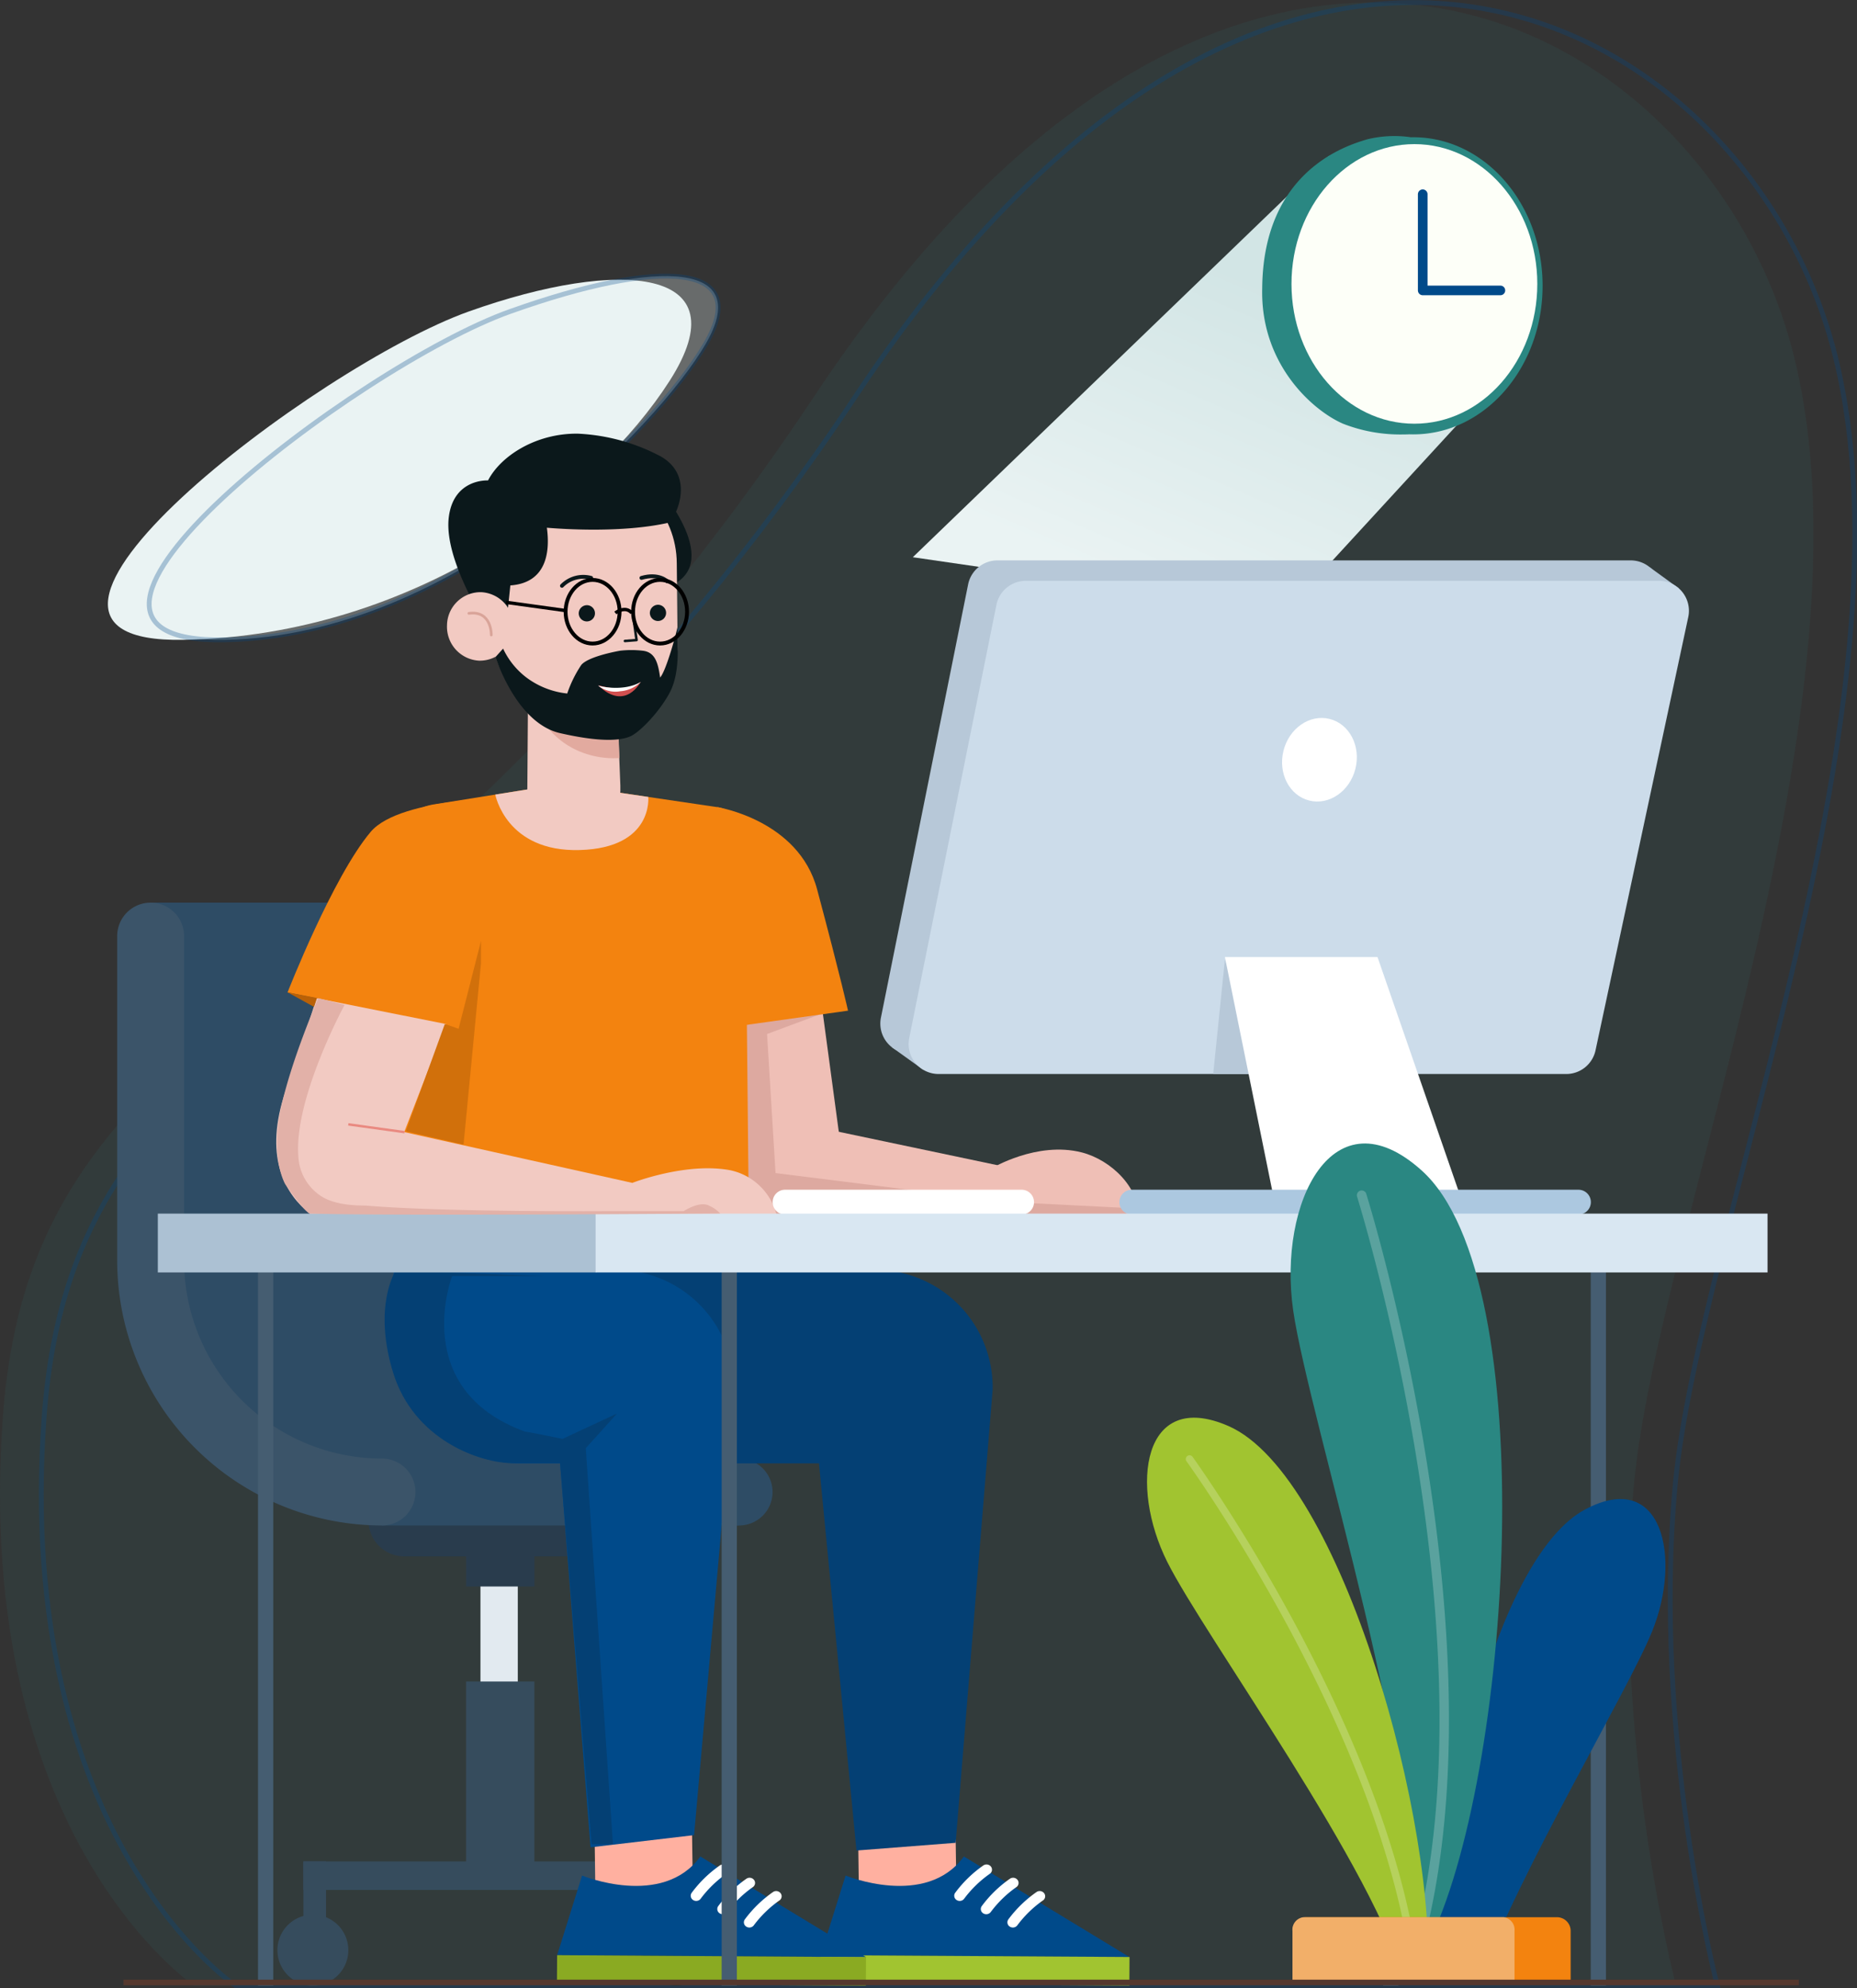 <svg xmlns="http://www.w3.org/2000/svg" xmlns:xlink="http://www.w3.org/1999/xlink" width="385.272" height="412.397" viewBox="0 0 385.272 412.397">
  <rect x="0" y="0" width="385.272" height="412.397" fill="#333333" stroke="none"/>
  <defs>
    <linearGradient id="linear-gradient" x1="0.824" y1="0.381" x2="0.5" y2="1" gradientUnits="objectBoundingBox">
      <stop offset="0" stop-color="#d2e5e5"/>
      <stop offset="1" stop-color="#eaf3f3"/>
    </linearGradient>
  </defs>
  <g id="Group_5628" data-name="Group 5628" transform="translate(14716.944 -1430.813)">
    <path id="Path_19418" data-name="Path 19418" d="M-14692.06,1361.908c-15.011,23.49-52.479,52.839-100.865,53.759s27.634-56.881,59.172-68.112S-14677.047,1338.418-14692.06,1361.908Z" transform="translate(114.064 147.875)" fill="#eaf3f3"/>
    <path id="Path_19422" data-name="Path 19422" d="M-14693.205,1354.28c-9.821,16.827-51.333,60.4-99.72,61.32s27.634-56.881,59.172-68.112S-14683.383,1337.453-14693.205,1354.28Z" transform="translate(122.631 147.942)" fill="#eaf3f3" stroke="#004a8a" stroke-width="1" opacity="0.292"/>
    <path id="Path_19411" data-name="Path 19411" d="M-14785.623,1707.713s-45.915-30.726-39.7-117.772,80.519-79.7,168.548-212.207,185.216-79.416,203.045-8.121-28.3,181.538-33.167,234.079,8.73,104.021,8.73,104.021Z" transform="translate(108.956 134.997)" fill="rgba(42,135,130,0.1)"/>
    <path id="Path_19423" data-name="Path 19423" d="M-14785.623,1707.713s-45.915-30.726-39.7-117.772,80.519-79.7,168.548-212.207,185.216-79.416,203.045-8.121-28.3,181.538-33.167,234.079,8.73,104.021,8.73,104.021Z" transform="translate(117.523 134.997)" fill="none" stroke="#004a8a" stroke-width="1" opacity="0.275"/>
    <path id="Path_19424" data-name="Path 19424" d="M-14384.887,1515.874l-37.349,40.633-77.352-11.253,86.364-83.274Z" transform="translate(-27.975 1.15)" fill="url(#linear-gradient)"/>
    <g id="Group_5622" data-name="Group 5622" transform="translate(-14692.638 1520.772)">
      <g id="Group_5585" data-name="Group 5585" transform="translate(33.251 218.031)">
        <rect id="Rectangle_3453" data-name="Rectangle 3453" width="7.747" height="27.374" transform="translate(42.123 17.893)" fill="#e2eaf0"/>
        <path id="Path_19352" data-name="Path 19352" d="M529.067,177.114H489.124a7.436,7.436,0,0,1-7.436-7.436h0a7.436,7.436,0,0,1,7.436-7.434h39.943a7.435,7.435,0,0,1,7.434,7.434h0A7.436,7.436,0,0,1,529.067,177.114Z" transform="translate(-462.796 -162.244)" fill="#293c4d"/>
        <rect id="Rectangle_3454" data-name="Rectangle 3454" width="14.172" height="9.722" transform="translate(39.142 11.394)" fill="#293c4d"/>
        <rect id="Rectangle_3455" data-name="Rectangle 3455" width="14.172" height="42.564" transform="translate(39.142 40.824)" fill="#364c5d"/>
        <rect id="Rectangle_3456" data-name="Rectangle 3456" width="80.037" height="5.922" transform="translate(5.39 78.142)" fill="#364c5d"/>
        <rect id="Rectangle_3457" data-name="Rectangle 3457" width="4.694" height="18.41" transform="translate(5.39 78.142)" fill="#364c5d"/>
        <path id="Path_19353" data-name="Path 19353" d="M487.235,212.867a7.356,7.356,0,1,1-7.356-7.356A7.355,7.355,0,0,1,487.235,212.867Z" transform="translate(-472.524 -116.313)" fill="#364c5d"/>
        <rect id="Rectangle_3458" data-name="Rectangle 3458" width="4.695" height="18.41" transform="translate(80.733 78.142)" fill="#1c2e34"/>
        <path id="Path_19354" data-name="Path 19354" d="M523.78,212.867a7.355,7.355,0,1,1-7.356-7.356A7.354,7.354,0,0,1,523.78,212.867Z" transform="translate(-433.727 -116.313)" fill="#1c2e34"/>
      </g>
      <g id="Group_5587" data-name="Group 5587" transform="translate(0 97.287)">
        <g id="Group_5586" data-name="Group 5586" transform="translate(6.94 0)">
          <path id="Path_19355" data-name="Path 19355" d="M547.282,232.879a55.011,55.011,0,0,1-54.949-54.949V110.614a6.939,6.939,0,0,1,13.878,0V177.93A41.116,41.116,0,0,0,547.282,219a6.939,6.939,0,0,1,0,13.878Z" transform="translate(-425.184 -103.675)" fill="#2e4c65"/>
          <path id="Path_19356" data-name="Path 19356" d="M533.85,103.675H459.761l4.505,54.361-2.161,40.887,36.953,23.527,8.712,10.43h74.089l-20.137-12.766L546.7,203.092l-6.008-3.671-5.006-33.041-.334-39.716Z" transform="translate(-459.761 -103.675)" fill="#2e4c65"/>
        </g>
        <path id="Path_19357" data-name="Path 19357" d="M511.344,232.879A55.011,55.011,0,0,1,456.4,177.93V110.614a6.939,6.939,0,0,1,13.878,0V177.93A41.116,41.116,0,0,0,511.344,219a6.939,6.939,0,0,1,0,13.878Z" transform="translate(-456.395 -103.675)" fill="#3b5469"/>
      </g>
      <g id="Group_5601" data-name="Group 5601" transform="translate(55.492 173.375)">
        <g id="Group_5594" data-name="Group 5594" transform="translate(44.967 0)">
          <g id="Group_5590" data-name="Group 5590" transform="translate(45.455 91.37)">
            <path id="Path_19358" data-name="Path 19358" d="M551.579,225.753l-.586-39.778L530.8,184.9l.556,42.725,19.473.124Z" transform="translate(-523.322 -184.904)" fill="#ffb0a0"/>
            <g id="Group_5589" data-name="Group 5589" transform="translate(0 30.408)">
              <path id="Path_19359" data-name="Path 19359" d="M532.368,203.612s16.7,6.867,24.539-3.958l34.375,20.882-64.088-.412Z" transform="translate(-527.153 -199.654)" fill="#004a8a"/>
              <rect id="Rectangle_3459" data-name="Rectangle 3459" width="5.902" height="64.089" transform="matrix(0.006, -1, 1, 0.006, 0, 26.372)" fill="#a1c430"/>
              <path id="Path_19360" data-name="Path 19360" d="M542.217,207.935a1.114,1.114,0,0,0,.468-.357,23.479,23.479,0,0,1,5.284-5.152,1.043,1.043,0,0,0,.311-1.493,1.179,1.179,0,0,0-1.567-.3,25.118,25.118,0,0,0-5.861,5.68,1.044,1.044,0,0,0,.252,1.5A1.183,1.183,0,0,0,542.217,207.935Z" transform="translate(-512.883 -198.8)" fill="#fff"/>
              <path id="Path_19361" data-name="Path 19361" d="M544.894,209.273a1.154,1.154,0,0,0,.468-.355,23.382,23.382,0,0,1,5.282-5.152,1.047,1.047,0,0,0,.313-1.495,1.175,1.175,0,0,0-1.567-.3,25.01,25.01,0,0,0-5.863,5.678,1.048,1.048,0,0,0,.251,1.507A1.181,1.181,0,0,0,544.894,209.273Z" transform="translate(-510.043 -197.38)" fill="#fff"/>
              <path id="Path_19362" data-name="Path 19362" d="M547.569,210.611a1.141,1.141,0,0,0,.468-.357,23.342,23.342,0,0,1,5.284-5.148,1.045,1.045,0,0,0,.311-1.495,1.175,1.175,0,0,0-1.567-.3,25.16,25.16,0,0,0-5.863,5.678,1.045,1.045,0,0,0,.252,1.5A1.182,1.182,0,0,0,547.569,210.611Z" transform="translate(-507.203 -195.959)" fill="#fff"/>
            </g>
          </g>
          <g id="Group_5593" data-name="Group 5593">
            <g id="Group_5592" data-name="Group 5592">
              <g id="Group_5591" data-name="Group 5591">
                <path id="Path_19363" data-name="Path 19363" d="M505.125,140.583l9.467,7.929c-2.763,16.93-11.889,32.3,5.265,32.3h30.416l7.78,80.314,20.579-1.6,7.673-94.007a24.389,24.389,0,0,0-24.331-24.844Z" transform="translate(-505.125 -140.583)" fill="#044074"/>
              </g>
            </g>
          </g>
        </g>
        <g id="Group_5600" data-name="Group 5600" transform="translate(0 0)">
          <g id="Group_5596" data-name="Group 5596" transform="translate(35.749 91.37)">
            <path id="Path_19364" data-name="Path 19364" d="M525.059,225.753l-.587-39.778-20.19-1.072.556,42.725,19.473.124Z" transform="translate(-496.802 -184.904)" fill="#ffb0a0"/>
            <g id="Group_5595" data-name="Group 5595" transform="translate(0 30.408)">
              <path id="Path_19365" data-name="Path 19365" d="M505.848,203.612s16.7,6.867,24.539-3.958l34.375,20.882-64.088-.412Z" transform="translate(-500.633 -199.654)" fill="#004a8a"/>
              <rect id="Rectangle_3461" data-name="Rectangle 3461" width="5.902" height="64.089" transform="translate(0 26.372) rotate(-89.631)" fill="#8aaa22"/>
              <path id="Path_19366" data-name="Path 19366" d="M515.7,207.935a1.113,1.113,0,0,0,.468-.357,23.431,23.431,0,0,1,5.284-5.152,1.043,1.043,0,0,0,.311-1.493,1.179,1.179,0,0,0-1.567-.3,25.113,25.113,0,0,0-5.861,5.68,1.045,1.045,0,0,0,.249,1.5A1.188,1.188,0,0,0,515.7,207.935Z" transform="translate(-486.362 -198.8)" fill="#fff"/>
              <path id="Path_19367" data-name="Path 19367" d="M518.372,209.273a1.146,1.146,0,0,0,.47-.355,23.381,23.381,0,0,1,5.282-5.152,1.047,1.047,0,0,0,.313-1.495,1.175,1.175,0,0,0-1.567-.3,24.971,24.971,0,0,0-5.863,5.678,1.046,1.046,0,0,0,.252,1.507A1.177,1.177,0,0,0,518.372,209.273Z" transform="translate(-483.522 -197.38)" fill="#fff"/>
              <path id="Path_19368" data-name="Path 19368" d="M521.047,210.611a1.131,1.131,0,0,0,.47-.357,23.344,23.344,0,0,1,5.284-5.148,1.047,1.047,0,0,0,.311-1.495,1.176,1.176,0,0,0-1.567-.3,25.126,25.126,0,0,0-5.863,5.678,1.045,1.045,0,0,0,.251,1.5A1.178,1.178,0,0,0,521.047,210.611Z" transform="translate(-480.682 -195.959)" fill="#fff"/>
            </g>
          </g>
          <g id="Group_5599" data-name="Group 5599">
            <g id="Group_5598" data-name="Group 5598" transform="translate(0.35)">
              <g id="Group_5597" data-name="Group 5597">
                <path id="Path_19369" data-name="Path 19369" d="M485.145,140.583l-1.293,7.929a27.823,27.823,0,0,0,27.46,32.3h8.222l6.317,79.652,21.485-2.532,8.23-92.409a24.387,24.387,0,0,0-24.329-24.844Z" transform="translate(-483.483 -140.583)" fill="#004a8a"/>
              </g>
            </g>
            <path id="Path_19427" data-name="Path 19427" d="M32.861,1.413H13.614S4.6,24.874,28.763,33.671c.7.027,7.767,1.5,7.767,1.5l11.307-5.264L41.353,37.1l5.639,82.13H42.566L36.016,40.222H26.39c-7.075,0-20.755-4.886-25.014-18.818S1.937.232,1.937.232Z" transform="translate(0.381 -0.019)" fill="#044074"/>
          </g>
        </g>
      </g>
      <path id="Path_19370" data-name="Path 19370" d="M534,128.688l45.985,9.68,2.478,9.226-60.215.854-4.824-25.007Z" transform="translate(-391.605 14.594)" fill="#efbfb6"/>
      <path id="Path_19371" data-name="Path 19371" d="M547.953,132.432s9.4-5.706,18.721-3.325c6.144,1.571,12.231,7.477,11.759,13.8h0l-37.407-.478Z" transform="translate(-366.554 19.992)" fill="#efbfb6"/>
      <path id="Path_19372" data-name="Path 19372" d="M538.253,109.862l5.308,39.368s-22.987,12.1-22.5,10.642-5.156-50.009-5.156-50.009Z" transform="translate(-393.224 0.18)" fill="#efbfb6"/>
      <path id="Path_19426" data-name="Path 19426" d="M-14521.011,1655.618l-12.02,4.47,1.758,28.849,47.786,5.979,25.031,1.264v1.4h-80.1v-40.089Z" transform="translate(14667.867 -1535.55)" fill="#dda9a0"/>
      <path id="Path_19373" data-name="Path 19373" d="M516.785,94.063s16.87,2.653,20.719,17.051c5.014,18.762,6.416,25.178,6.416,25.178l-24.914,3.481Z" transform="translate(-392.287 -16.592)" fill="#f3830f"/>
      <g id="Group_5605" data-name="Group 5605" transform="translate(53.782 72.691)">
        <path id="Path_19374" data-name="Path 19374" d="M520.773,91.744,553.2,96.525a6.749,6.749,0,0,1,5.766,6.611l.771,76.923-72.344.216-4.909-67.106,2.69-9.1a11.515,11.515,0,0,1,9.226-8.108Z" transform="translate(-482.483 -91.744)" fill="#f3830f"/>
      </g>
      <path id="Path_19375" data-name="Path 19375" d="M508.49,116.925l-13.545,35.019L474.05,133.759l8.109-25.2Z" transform="translate(-437.653 -1.201)" fill="#f2cac2"/>
      <path id="Path_19376" data-name="Path 19376" d="M522.217,93.061s-25.18-.223-31.437,7.211c-7.884,9.366-17.239,33.3-17.239,33.3l38.507,7.679Z" transform="translate(-438.193 -17.656)" fill="#f3830f"/>
      <path id="Path_19377" data-name="Path 19377" d="M499.028,133.125l47.255,10.524-1.946,10.464-55.838.373s-24.974-5.038-12.7-33.7Z" transform="translate(-439.4 11.774)" fill="#f2cac2"/>
      <path id="Path_19378" data-name="Path 19378" d="M511.769,133.435s11.1-4.346,20.3-2.628a12.616,12.616,0,0,1,9.963,13.458v.008l-37.112-.34Z" transform="translate(-404.885 21.988)" fill="#f2cac2"/>
      <line id="Line_389" data-name="Line 389" x1="11.668" y1="1.615" transform="translate(47.96 143.283)" fill="none" stroke="#e98980" stroke-miterlimit="10" stroke-width="0.5"/>
      <g id="Group_5616" data-name="Group 5616" transform="translate(68.433)">
        <path id="Path_19379" data-name="Path 19379" d="M510.893,61.909s14.232,16.317,1.57,20.7Z" transform="translate(-466.975 -50.725)" fill="#0b181b"/>
        <path id="Path_19381" data-name="Path 19381" d="M516.306,87.542l.674,17.134c.249,6.016-3.21,9.366-8.947,9.533h0c-4.9.142-10.37-2.02-10.364-7.331l.194-27.006Z" transform="translate(-481.013 -31.658)" fill="#f2cac2"/>
        <path id="Path_19382" data-name="Path 19382" d="M516.7,97.27S502.793,99,497.841,83.454c-1.559-4.9,18.339.668,18.339.668Z" transform="translate(-480.923 -29.994)" fill="#e2aa9f"/>
        <path id="Path_19383" data-name="Path 19383" d="M515.452,113.574h0c9.784-.363,17.544-8.644,17.5-16.9l-.175-17.28c-.049-10.355-8.044-18.822-18.068-19.14h0c-10.262-.324-20.614,7.947-20.9,18.542l.3,13.464C494.371,104.378,503.714,113.2,515.452,113.574Z" transform="translate(-485.105 -52.497)" fill="#f2cac2"/>
        <g id="Group_5612" data-name="Group 5612" transform="translate(23.847 29.585)">
          <path id="Path_19384" data-name="Path 19384" d="M508.817,75.641l.465,3.326-2.416.189" transform="translate(-493.801 -65.733)" fill="none" stroke="#0b181b" stroke-linecap="round" stroke-linejoin="round" stroke-width="0.527"/>
          <path id="Path_19387" data-name="Path 19387" d="M509.377,74.821a1.684,1.684,0,1,0,1.67-1.748A1.716,1.716,0,0,0,509.377,74.821Z" transform="translate(-491.136 -67.163)" fill="#0b181b"/>
          <path id="Path_19388" data-name="Path 19388" d="M502.218,74.863a1.685,1.685,0,1,0,1.67-1.748A1.716,1.716,0,0,0,502.218,74.863Z" transform="translate(-498.736 -67.119)" fill="#0b181b"/>
          <path id="Path_19405" data-name="Path 19405" d="M501.157,72.767a6.188,6.188,0,0,1,6.07-1.64" transform="translate(-501.157 -70.788)" fill="none" stroke="#0b181b" stroke-linecap="round" stroke-width="0.8"/>
          <path id="Path_19407" data-name="Path 19407" d="M506.513,71.891s-1.733-1.78-5.355-.717" transform="translate(-484.665 -70.835)" fill="none" stroke="#0b181b" stroke-linecap="round" stroke-width="0.8"/>
        </g>
        <path id="Path_19389" data-name="Path 19389" d="M533.721,61.166a40.664,40.664,0,0,0-17.126-4.681c-8.619-.105-15.979,4.568-18.639,9.712l-.006-.008s-7.154-.439-8.135,7.659c-1.274,10.5,11.357,27.831,11.357,27.831l1.416-13.711c7.832-.561,8.195-7.467,7.58-11.972,3.523.3,15.676,1.1,25.176-1.016C536.379,74.859,541.526,65.548,533.721,61.166Z" transform="translate(-489.447 -56.484)" fill="#0b181b"/>
        <g id="Group_5613" data-name="Group 5613" transform="translate(0 32.88)">
          <path id="Path_19390" data-name="Path 19390" d="M489.592,79.322a7.037,7.037,0,0,0,6.688,7.323,6.96,6.96,0,0,0,7.073-6.888,7.035,7.035,0,0,0-6.688-7.321A6.962,6.962,0,0,0,489.592,79.322Z" transform="translate(-489.59 -72.433)" fill="#f2cac2"/>
          <path id="Path_19391" data-name="Path 19391" d="M496.442,79.086s.138-5.15-4.653-4.49" transform="translate(-487.255 -70.199)" fill="#f2cac2" stroke="#d9a499" stroke-linecap="round" stroke-linejoin="round" stroke-width="0.558"/>
        </g>
        <path id="Path_19396" data-name="Path 19396" d="M494.448,93.925l13.623-2.181,18.117,2.67s1.115,10.572-14.2,11.017S494.448,93.925,494.448,93.925Z" transform="translate(-484.432 -19.054)" fill="#f2cac2"/>
      </g>
      <g id="Group_5620" data-name="Group 5620" transform="translate(135.997 26.291)">
        <g id="Group_5619" data-name="Group 5619" transform="translate(0 0)">
          <path id="Path_19397" data-name="Path 19397" d="M534.388,169.532l6.433,4.619,45.633-38.518L697.577,74.286l-6-4.353-76.229,23.42Z" transform="translate(-509.597 -68.499)" fill="#b7c8d8"/>
          <path id="Path_19398" data-name="Path 19398" d="M551.413,74.224,533.322,164.1a6.213,6.213,0,0,0,6.09,7.44H669.637a6.214,6.214,0,0,0,6.075-4.913l19.239-89.88a6.214,6.214,0,0,0-6.076-7.512H557.5A6.212,6.212,0,0,0,551.413,74.224Z" transform="translate(-510.861 -69.237)" fill="#b7c8d8"/>
          <path id="Path_19399" data-name="Path 19399" d="M554.262,76.28,536.17,166.158a6.216,6.216,0,0,0,6.092,7.44H672.485a6.213,6.213,0,0,0,6.075-4.913L697.8,78.805a6.213,6.213,0,0,0-6.075-7.512H560.352A6.212,6.212,0,0,0,554.262,76.28Z" transform="translate(-507.838 -67.054)" fill="#ccdcea"/>
          <path id="Path_19400" data-name="Path 19400" d="M569.128,109.39,566.7,133.156h10.568Z" transform="translate(-475.298 -26.613)" fill="#b7c8d8"/>
          <path id="Path_19401" data-name="Path 19401" d="M567.877,109.152l10.785,53.219h39.312l-18.438-53.219Z" transform="translate(-474.047 -26.865)" fill="#fff"/>
          <ellipse id="Ellipse_5516" data-name="Ellipse 5516" cx="7.693" cy="8.724" rx="7.693" ry="8.724" transform="translate(108.089 31.027) rotate(14)" fill="#fff"/>
          <path id="Path_19402" data-name="Path 19402" d="M652.5,132.564H559.83a2.57,2.57,0,0,0-2.571,2.571h0a2.57,2.57,0,0,0,2.571,2.571H652.5a2.57,2.57,0,0,0,2.571-2.571h0A2.57,2.57,0,0,0,652.5,132.564Z" transform="translate(-485.319 -2.011)" fill="#acc8e0"/>
          <path id="Path_19403" data-name="Path 19403" d="M574.016,132.564H524.934a2.57,2.57,0,0,0-2.571,2.571h0a2.57,2.57,0,0,0,2.571,2.571h49.082a2.571,2.571,0,0,0,2.571-2.571h0A2.571,2.571,0,0,0,574.016,132.564Z" transform="translate(-522.363 -2.011)" fill="#fff"/>
        </g>
      </g>
      <g id="Group_5621" data-name="Group 5621" transform="translate(8.438 161.797)">
        <line id="Line_391" data-name="Line 391" y2="151.763" transform="translate(118.556 8.379)" fill="none" stroke="#455d71" stroke-miterlimit="10" stroke-width="3.16"/>
        <line id="Line_392" data-name="Line 392" y2="151.763" transform="translate(22.365 8.379)" fill="none" stroke="#455d71" stroke-miterlimit="10" stroke-width="3.16"/>
        <line id="Line_393" data-name="Line 393" y2="151.763" transform="translate(298.866 8.379)" fill="none" stroke="#455d71" stroke-miterlimit="10" stroke-width="3.16"/>
        <line id="Line_394" data-name="Line 394" y2="151.763" transform="translate(255.802 8.379)" fill="none" stroke="#455d71" stroke-miterlimit="10" stroke-width="3.16"/>
        <rect id="Rectangle_3463" data-name="Rectangle 3463" width="91.003" height="12.204" transform="translate(0 0)" fill="#acc1d3"/>
        <rect id="Rectangle_3464" data-name="Rectangle 3464" width="243.14" height="12.204" transform="translate(90.828 0)" fill="#d9e7f2"/>
      </g>
      <path id="Path_19404" data-name="Path 19404" d="M-14140.21,1897s-6.562,1.114-8.065,2.962a25.372,25.372,0,0,0-2.91,5.917,17.135,17.135,0,0,1-8.461-3.315,16.1,16.1,0,0,1-4.841-6l-1.574,1.745s4.26,13.7,13.383,15.787,13.05,1.44,14.8.568,5.594-4.665,7.859-8.785,1.739-9.7,1.694-13.747c-.022.469-2.24,8.9-3.582,10.432-.426-2.9-.96-5.272-3.633-5.564A20.414,20.414,0,0,0-14140.21,1897Z" transform="translate(14244.56 -1851.974)" fill="#0b181b"/>
      <path id="Path_19406" data-name="Path 19406" d="M-14155.688,1898c.075-.182,5.17,1.863,8.819-.75C-14146.9,1897.153-14149.994,1903.466-14155.688,1898Z" transform="translate(14255.522 -1845.751)" fill="#d14f4f"/>
      <path id="Path_19421" data-name="Path 19421" d="M-14155.757,1897.979c.064.132,5.26,1.416,8.91-.733a6.778,6.778,0,0,1-4.3,1.943A5.69,5.69,0,0,1-14155.757,1897.979Z" transform="translate(14255.499 -1845.751)" fill="#fff"/>
      <path id="Path_19408" data-name="Path 19408" d="M-14163.118,1965.96l3.627-37.677v-4.595l-4.654,18.24-2.854-1-8.085,22.265Z" transform="translate(14234.982 -1818.475)" fill="#d1700b"/>
      <path id="Path_19409" data-name="Path 19409" d="M-14186.994,1928.865l5.5,3.027.622-1.849Z" transform="translate(14222.341 -1812.98)" fill="#b96107"/>
      <g id="Ellipse_5519" data-name="Ellipse 5519" transform="translate(92.638 29.939)" fill="none" stroke="#000" stroke-width="0.8">
        <ellipse cx="6" cy="7" rx="6" ry="7" stroke="none"/>
        <ellipse cx="6" cy="7" rx="5.6" ry="6.6" fill="none"/>
      </g>
      <g id="Ellipse_5520" data-name="Ellipse 5520" transform="translate(106.638 29.939)" fill="none" stroke="#000" stroke-width="0.8">
        <ellipse cx="6" cy="7" rx="6" ry="7" stroke="none"/>
        <ellipse cx="6" cy="7" rx="5.6" ry="6.6" fill="none"/>
      </g>
      <path id="Path_19425" data-name="Path 19425" d="M37.837,166.175s-3.013-5.093-1.019-15.092,7.864-23.489,7.864-23.489l5.476,1.4s-10.607,19.516-9.585,31.542a10.386,10.386,0,0,0,5.316,8.488c3.324,1.775,8.037,1.55,8.8,1.613,16.869,1.4,50.621,1.135,50.621,1.135h15.211s3.3-2.172,5.24-1.135a6.863,6.863,0,0,1,2.33,1.633s-71.769.535-85.178,0C41.766,171.86,37.837,166.175,37.837,166.175Z" transform="translate(-2.973 -10.496)" fill="#e2b1a8"/>
    </g>
    <g id="Group_5623" data-name="Group 5623" transform="translate(-14455.083 1459.031)">
      <g id="Group_5624" data-name="Group 5624" transform="translate(0 0)">
        <path id="Union_171" data-name="Union 171" d="M16.757,59.672C10.478,56.93-.379,47.331.01,31.633.18,7.034,17.784,1.891,21.8.682A23.744,23.744,0,0,1,30.754.239V.26q.3-.008.6-.008c14.815,0,26.825,13.8,26.825,30.819S46.172,61.89,31.357,61.89q-.411,0-.819-.014c-.269.013-.777.033-1.465.033A32.547,32.547,0,0,1,16.757,59.672Z" transform="translate(0)" fill="#2a8782"/>
        <ellipse id="Ellipse_5517" data-name="Ellipse 5517" cx="25.5" cy="29" rx="25.5" ry="29" transform="translate(6.083 1.679)" fill="#fdfff8"/>
        <path id="Path_19412" data-name="Path 19412" d="M-14755.5,1308.857v19.953h16.113" transform="translate(14788.811 -1296.783)" fill="none" stroke="#004a8a" stroke-linecap="round" stroke-linejoin="round" stroke-width="2"/>
      </g>
    </g>
    <g id="Group_5625" data-name="Group 5625" transform="translate(-14478.97 1668.021)">
      <path id="Path_19255" data-name="Path 19255" d="M558.552,322.541c16.021-8.515,20.089,10.012,13.859,25.354-5.067,12.478-27.157,48.945-36.123,73.135h-8.666C527.255,387.507,539.9,332.455,558.552,322.541Z" transform="translate(-467.637 -246.637)" fill="#004a8a" fill-rule="evenodd"/>
      <g id="Group_5536" data-name="Group 5536" transform="translate(29.786)">
        <path id="Path_19256" data-name="Path 19256" d="M515.044,228.831c-18.371-16.54-29.857,6.611-26.681,28.946s28.406,101.088,23.864,128.691c-1.762,10.7.48,10.042,3.988,3.107C533.711,354.983,540.332,251.6,515.044,228.831Z" transform="translate(-487.837 -223.22)" fill="#2a8782" fill-rule="evenodd"/>
        <path id="Path_19257" data-name="Path 19257" d="M516.2,397.2c.392,1.026,1.266.517,2.436-1.189,19.145-63.777-10.68-159.068-10.774-159.374a1,1,0,0,0-1.9.588C506.056,237.534,536.288,334.124,516.2,397.2Z" transform="translate(-492.194 -226.285)" fill="rgba(255,255,255,0.23)" fill-rule="evenodd"/>
      </g>
      <g id="Group_5537" data-name="Group 5537" transform="translate(0 56.885)">
        <path id="Path_19258" data-name="Path 19258" d="M465.463,299.881c-17.8-7.748-20.6,12.356-12.67,28.2,7.653,15.3,43.728,64.689,49.325,87.59h4.616C509.172,383.307,489.034,310.141,465.463,299.881Z" transform="translate(-448.594 -298.166)" fill="#a1c430" fill-rule="evenodd"/>
        <path id="Path_19259" data-name="Path 19259" d="M507.855,418.149c-4.962-50.857-47.114-109.19-47.254-109.386a.781.781,0,1,0-1.27.91c.139.2,42.018,58.15,46.969,108.476Z" transform="translate(-451.147 -300.641)" fill="rgba(255,255,255,0.22)" fill-rule="evenodd"/>
      </g>
      <path id="Path_19260" data-name="Path 19260" d="M491.178,434.683h52.055a2.84,2.84,0,0,1,2.831,2.831v11.058H488.348V437.514A2.839,2.839,0,0,1,491.178,434.683Z" transform="translate(-458.174 -274.179)" fill="#f3830f" fill-rule="evenodd"/>
      <path id="Path_19261" data-name="Path 19261" d="M490.607,434.683h41.549a2.6,2.6,0,0,1,2.259,2.831v11.058H488.348V437.514A2.6,2.6,0,0,1,490.607,434.683Z" transform="translate(-458.174 -274.179)" fill="#f2af69" fill-rule="evenodd"/>
    </g>
    <path id="Path_19417" data-name="Path 19417" d="M347.58,0H0" transform="translate(-14691.32 1842.062)" fill="none" stroke="#55382e" stroke-width="1.161"/>
    <path id="Path_19419" data-name="Path 19419" d="M-14744.884,1392.365l12.039,1.665" transform="translate(132.919 163.397)" fill="none" stroke="#000" stroke-width="0.7"/>
    <path id="Path_19420" data-name="Path 19420" d="M-14727.368,1394.231s2.008-1.621,3.411,0" transform="translate(138.094 163.736)" fill="none" stroke="#000" stroke-width="0.7"/>
  </g>
</svg>
